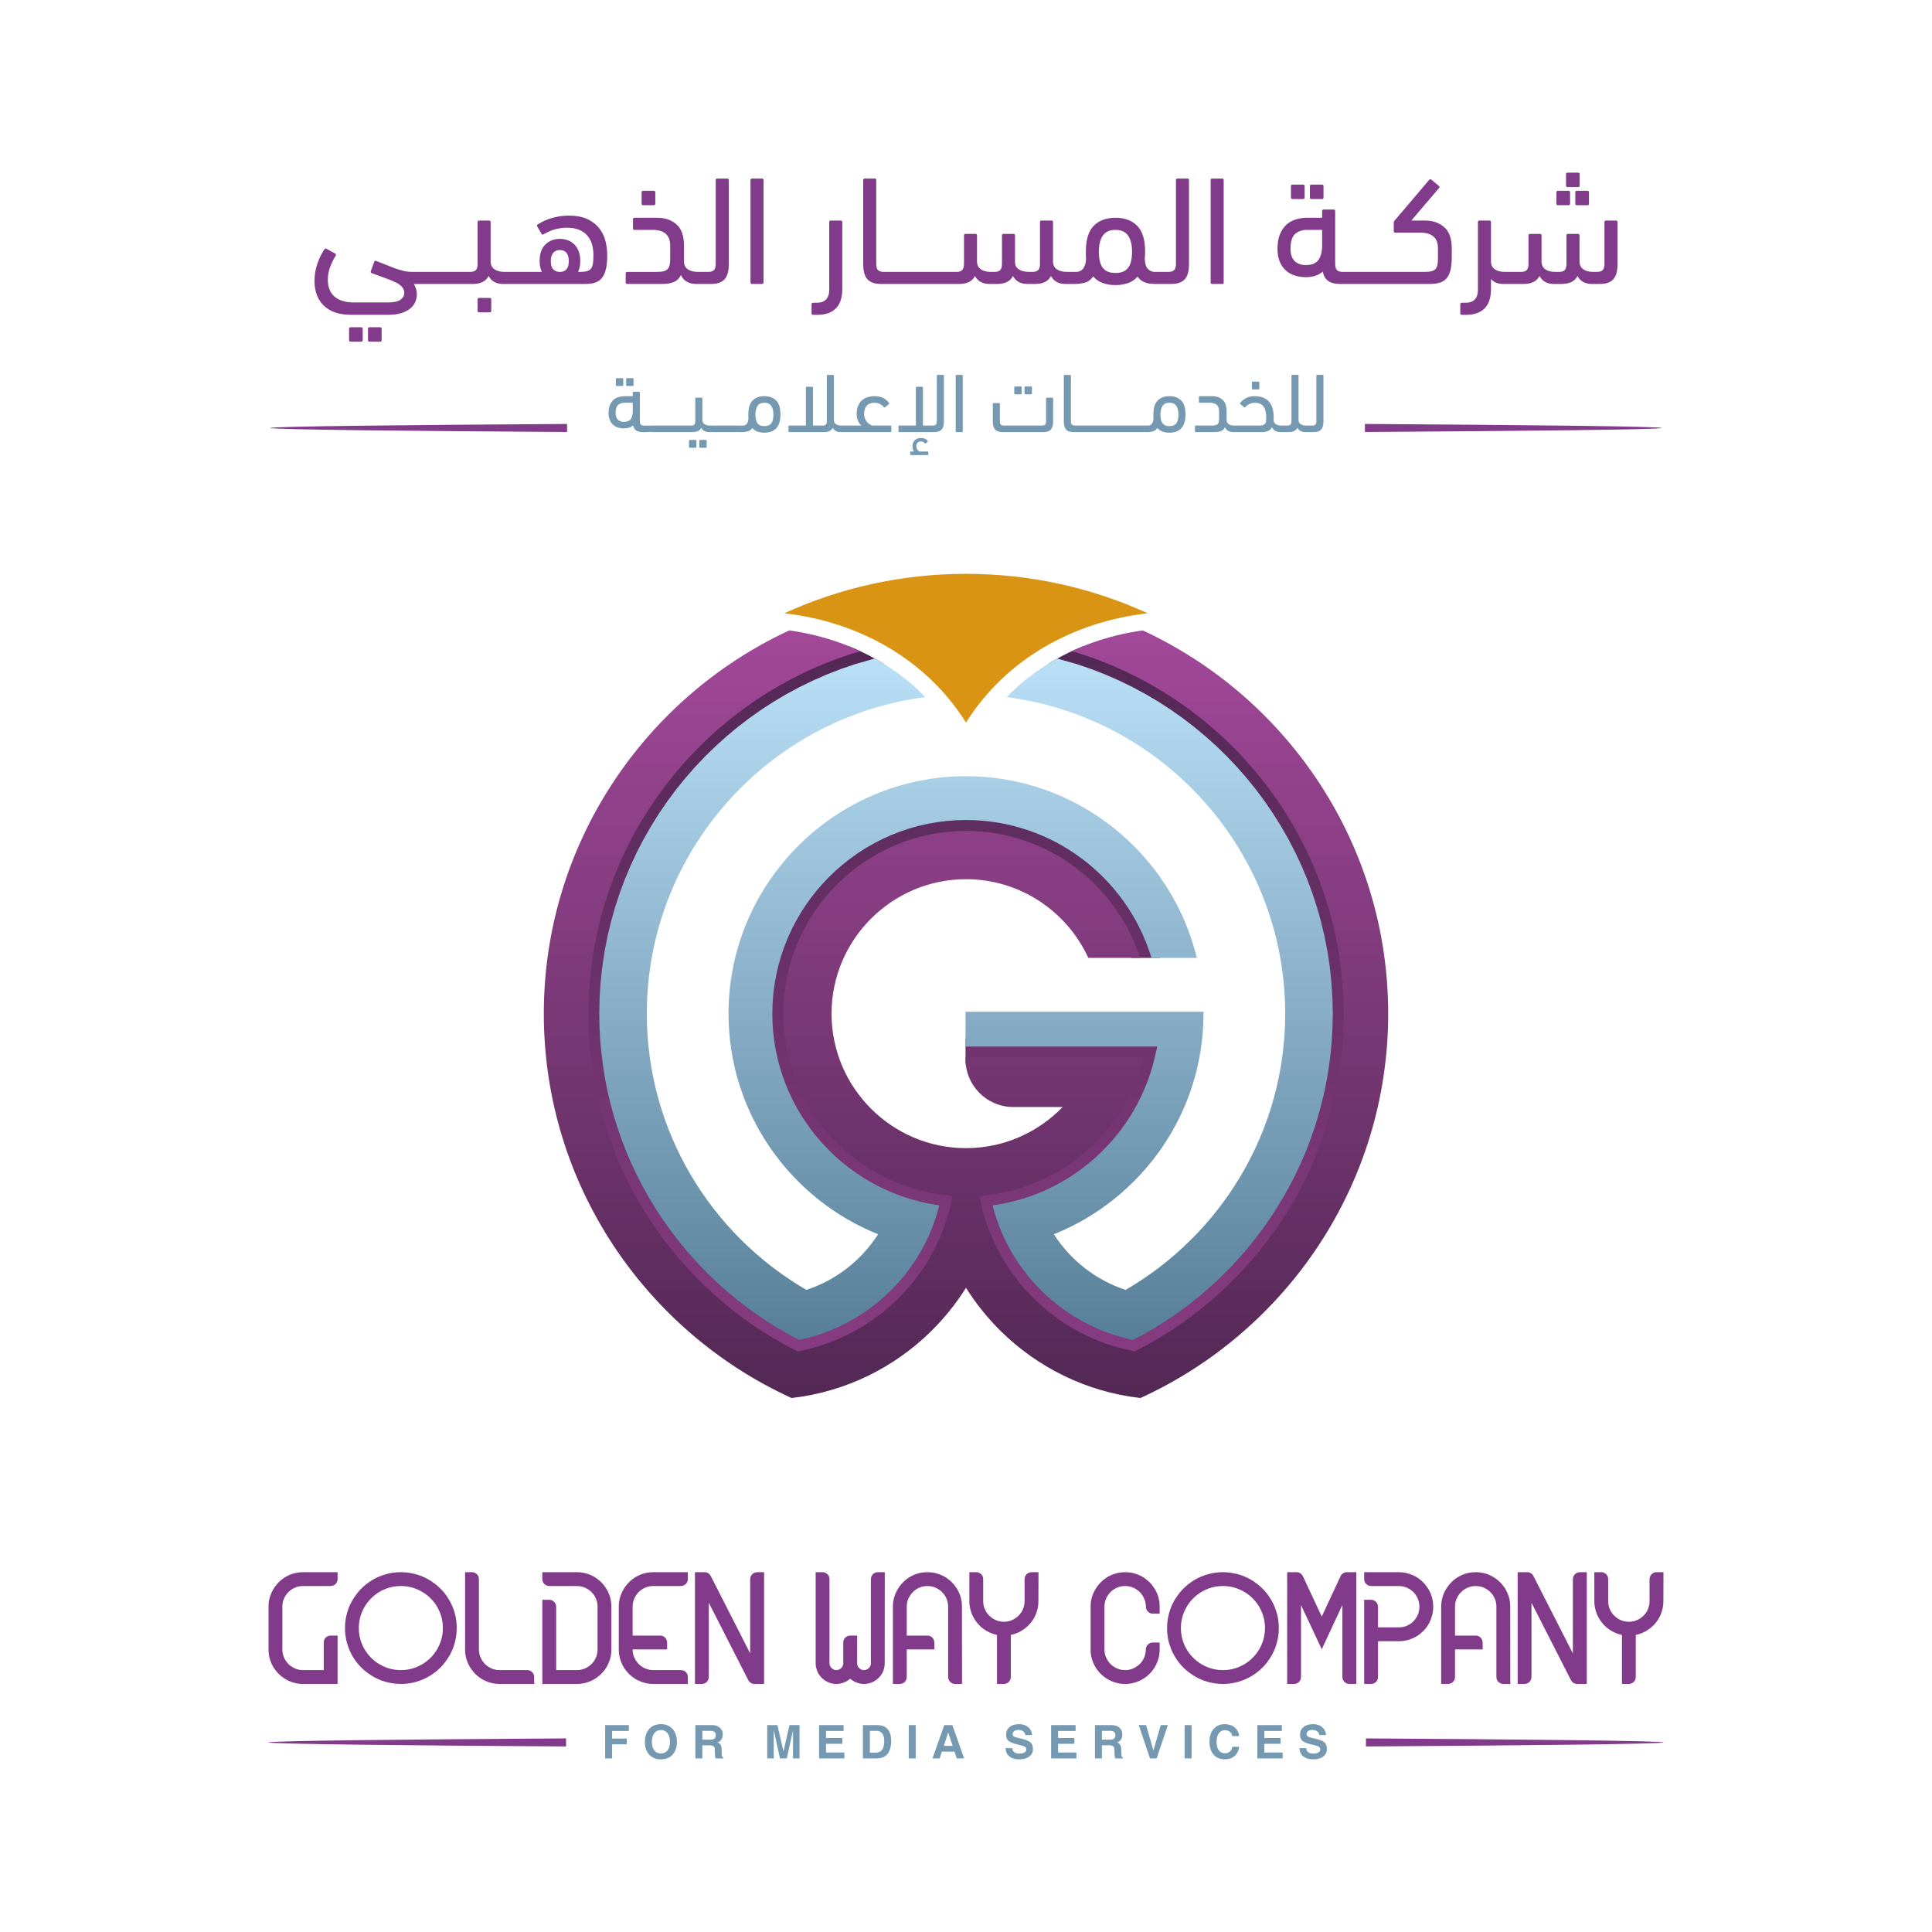 <?xml version="1.0" encoding="UTF-8"?>
<!DOCTYPE svg PUBLIC "-//W3C//DTD SVG 1.1//EN" "http://www.w3.org/Graphics/SVG/1.1/DTD/svg11.dtd">
<!-- Creator: CorelDRAW X7 -->
<svg xmlns="http://www.w3.org/2000/svg" xml:space="preserve" width="85mm" height="85mm" version="1.1" style="shape-rendering:geometricPrecision; text-rendering:geometricPrecision; image-rendering:optimizeQuality; fill-rule:evenodd; clip-rule:evenodd"
viewBox="0 0 242873 242873"
 xmlns:xlink="http://www.w3.org/1999/xlink">
 <defs>
  <style type="text/css">
   <![CDATA[
    .fil7 {fill:none}
    .fil3 {fill:#823A8A}
    .fil6 {fill:#D99414}
    .fil5 {fill:#7499B1;fill-rule:nonzero}
    .fil4 {fill:#823A8A;fill-rule:nonzero}
    .fil0 {fill:url(#id0)}
    .fil1 {fill:url(#id1)}
    .fil2 {fill:url(#id2)}
   ]]>
  </style>
  <linearGradient id="id0" gradientUnits="userSpaceOnUse" x1="121435" y1="81228" x2="121435" y2="170981">
   <stop offset="0" style="stop-opacity:1; stop-color:#522854"/>
   <stop offset="1" style="stop-opacity:1; stop-color:#873C81"/>
  </linearGradient>
  <linearGradient id="id1" gradientUnits="userSpaceOnUse" x1="121435" y1="168441" x2="121435" y2="82780.1">
   <stop offset="0" style="stop-opacity:1; stop-color:#577F98"/>
   <stop offset="1" style="stop-opacity:1; stop-color:#BAE0F7"/>
  </linearGradient>
  <linearGradient id="id2" gradientUnits="userSpaceOnUse" x1="121435" y1="175750" x2="121435" y2="79252.2">
   <stop offset="0" style="stop-opacity:1; stop-color:#522854"/>
   <stop offset="1" style="stop-opacity:1; stop-color:#A24899"/>
  </linearGradient>
 </defs>
 <g id="Layer_x0020_1">
  <g id="_1376550659312">
   <path class="fil0" d="M106687 81228l371 148 736 320 726 339 714 357 702 376 690 395 521 317 -3396 1010 -1742 598 -1709 667 -1676 733 -1639 798 -1602 863 -1564 924 -1522 984 -1479 1043 -1436 1100 -1390 1156 -1342 1209 -1293 1261 -1242 1311 -1189 1360 -1136 1407 -1079 1452 -1022 1495 -962 1538 -901 1578 -839 1615 -775 1654 -708 1687 -642 1722 -571 1754 -501 1784 -429 1812 -354 1839 -278 1864 -201 1889 -122 1911 -41 1936 29 1633 88 1622 144 1606 201 1589 256 1572 309 1553 363 1534 415 1514 466 1491 515 1470 566 1447 612 1421 660 1396 707 1370 751 1343 795 1315 838 1284 880 1254 922 1223 961 1191 1001 1156 1038 1122 1075 1087 1111 1050 1147 1013 1180 973 1213 934 1244 894 1277 851 1305 809 1334 765 834 442 219 -48 789 -202 777 -230 765 -258 753 -285 738 -311 726 -337 710 -363 696 -387 680 -412 664 -436 647 -458 630 -480 611 -502 593 -524 573 -544 554 -564 533 -583 512 -602 490 -620 469 -639 445 -655 421 -670 398 -687 373 -702 347 -715 322 -731 295 -743 269 -757 177 -566 -395 -70 -1149 -260 -1129 -313 -1108 -363 -1084 -411 -1059 -458 -1035 -505 -1008 -550 -979 -593 -949 -635 -919 -676 -886 -715 -854 -754 -818 -791 -783 -826 -745 -860 -707 -894 -666 -925 -626 -956 -583 -985 -540 -1013 -495 -1039 -448 -1065 -400 -1088 -351 -1111 -301 -1133 -249 -1152 -196 -1169 -142 -1188 -86 -1202 -29 -1218 34 -1300 98 -1286 162 -1268 224 -1248 284 -1227 344 -1204 400 -1179 455 -1152 510 -1124 561 -1094 613 -1062 660 -1030 709 -995 754 -959 798 -921 841 -881 881 -841 921 -798 959 -754 994 -708 1031 -661 1062 -613 1094 -561 1124 -510 1152 -456 1179 -399 1203 -344 1227 -284 1249 -224 1267 -162 1286 -98 1297 -33 1064 22 1049 65 1038 108 1025 149 1012 189 998 230 982 269 966 307 950 344 931 380 913 415 893 450 873 484 851 517 829 548 805 580 782 609 757 639 732 667 705 696 678 721 649 748 621 773 591 798 560 819 528 843 496 866 462 885 429 905 393 925 358 943 491 1471 -3617 0 -106 -318 -310 -815 -340 -799 -371 -783 -400 -766 -428 -747 -457 -730 -485 -710 -512 -690 -537 -670 -562 -646 -587 -626 -611 -602 -633 -578 -656 -553 -678 -528 -697 -502 -717 -474 -736 -447 -755 -418 -772 -389 -789 -360 -804 -328 -820 -297 -835 -265 -848 -232 -862 -198 -874 -164 -885 -129 -897 -93 -908 -56 -913 -19 -1131 28 -1112 85 -1095 140 -1079 194 -1059 245 -1040 296 -1017 346 -996 394 -971 440 -946 486 -919 529 -891 572 -861 613 -830 653 -797 691 -764 728 -728 764 -691 797 -653 830 -613 862 -572 891 -529 918 -486 946 -440 972 -394 995 -346 1018 -296 1039 -245 1059 -194 1078 -140 1096 -85 1112 -29 1129 25 1051 75 1040 122 1026 169 1011 215 994 260 978 304 960 345 940 387 919 427 898 467 876 504 852 542 826 577 802 612 773 644 745 678 715 709 685 738 652 768 620 795 584 822 550 846 513 871 475 894 436 916 397 937 355 956 312 975 270 992 226 1009 179 2943 382 -634 2731 -246 905 -280 891 -311 877 -342 861 -373 846 -402 829 -432 813 -460 793 -487 777 -515 757 -541 737 -567 717 -591 695 -616 674 -640 652 -662 628 -685 605 -705 579 -728 556 -747 529 -767 503 -786 475 -805 449 -821 419 -839 390 -855 360 -871 330 -885 299 -900 266 -912 234 -1507 326 -1993 -1055 -1435 -823 -1405 -870 -1372 -916 -1339 -961 -1305 -1005 -1269 -1047 -1233 -1089 -1195 -1129 -1156 -1169 -1116 -1207 -1076 -1243 -1034 -1280 -991 -1316 -947 -1349 -903 -1382 -855 -1415 -808 -1444 -760 -1475 -711 -1503 -659 -1531 -609 -1557 -555 -1583 -502 -1606 -447 -1630 -390 -1652 -334 -1673 -275 -1692 -216 -1711 -156 -1729 -94 -1745 -32 -1762 44 -2075 131 -2057 217 -2033 300 -2008 381 -1980 462 -1952 539 -1921 616 -1888 690 -1854 763 -1817 834 -1780 902 -1739 970 -1698 1036 -1654 1099 -1608 1160 -1562 1221 -1513 1280 -1463 1336 -1410 1390 -1355 1443 -1301 1494 -1242 1545 -1183 1591 -1123 1638 -1059 1681 -994 1725 -928 1764 -859 1804 -789 1840 -717 1859 -638zm14741 52736c-34,-258 -53,-520 -53,-788l0 -2644 25395 -2 -704 3059 -267 976 -305 962 -341 945 -377 927 -413 909 -446 889 -480 869 -512 848 -545 826 -574 802 -604 780 -634 755 -662 730 -689 702 -716 677 -741 649 -767 620 -790 590 -814 560 -836 529 -858 497 -879 464 -899 430 -917 396 -936 359 -953 324 -970 286 -985 247 -1000 210 -72 12 176 558 271 757 297 744 324 731 349 717 375 702 399 687 423 671 448 656 469 638 492 620 513 602 535 584 555 564 575 544 594 523 613 502 631 481 648 457 665 434 682 412 696 386 712 362 727 336 740 310 753 284 766 256 778 229 790 200 221 47 834 -443 1334 -767 1303 -810 1275 -852 1243 -895 1212 -935 1178 -975 1145 -1012 1110 -1051 1074 -1087 1037 -1122 999 -1157 960 -1191 920 -1222 879 -1254 837 -1284 795 -1315 750 -1342 705 -1369 660 -1396 612 -1421 564 -1446 515 -1468 465 -1491 414 -1513 362 -1533 310 -1552 255 -1571 201 -1588 144 -1605 87 -1620 29 -1632 -41 -1936 -122 -1911 -201 -1889 -278 -1864 -354 -1840 -428 -1812 -501 -1783 -572 -1753 -641 -1722 -709 -1688 -774 -1654 -839 -1615 -901 -1578 -963 -1537 -1021 -1496 -1080 -1452 -1135 -1407 -1189 -1359 -1242 -1312 -1293 -1261 -1343 -1209 -1389 -1155 -1436 -1101 -1480 -1042 -1522 -985 -1563 -924 -1602 -863 -1639 -798 -1676 -733 -1709 -666 -1742 -598 -3398 -1011 521 -317 691 -395 702 -376 714 -357 725 -338 737 -320 370 -149 1860 638 1841 717 1803 789 1765 859 1724 928 1682 995 1638 1059 1591 1122 1544 1183 1495 1242 1443 1301 1390 1356 1336 1410 1279 1462 1221 1514 1161 1561 1099 1609 1035 1654 970 1697 903 1739 833 1780 763 1818 690 1853 616 1888 540 1921 461 1952 382 1981 299 2007 217 2034 131 2056 43 2075 -31 1761 -94 1744 -155 1726 -216 1711 -274 1690 -334 1673 -390 1650 -446 1630 -501 1605 -554 1581 -608 1557 -659 1530 -710 1503 -759 1473 -807 1445 -854 1414 -901 1381 -946 1349 -989 1315 -1033 1280 -1074 1244 -1115 1207 -1155 1169 -1194 1130 -1231 1089 -1267 1048 -1303 1006 -1338 961 -1370 917 -1403 872 -1434 825 -1991 1057 -1506 -323 -914 -232 -901 -264 -887 -297 -872 -328 -857 -360 -840 -389 -824 -418 -806 -447 -787 -475 -769 -502 -749 -528 -728 -555 -708 -579 -686 -605 -664 -628 -641 -651 -617 -674 -593 -696 -569 -717 -542 -737 -517 -757 -489 -776 -462 -794 -433 -814 -405 -829 -374 -846 -345 -862 -313 -877 -281 -892 -249 -904 -646 -2744 2817 -352 875 -146 863 -181 851 -214 837 -246 823 -279 808 -311 792 -342 776 -372 760 -400 742 -430 723 -458 704 -484 684 -511 664 -537 642 -561 620 -586 597 -609 573 -632 548 -654 524 -675 497 -695 471 -714 443 -734 415 -752 386 -769 357 -784 326 -802 295 -816 147 -464 -20963 3z"/>
   <path class="fil1" d="M121375 131561l0 -4373 16963 0 12948 0 0 12c1,76 4,154 4,230 0,12543 -7805,23318 -18805,27725 2088,3265 5267,5772 9014,6999 11978,-6954 20063,-19924 20063,-34724 0,-20367 -15311,-37269 -35011,-39795l97 -102 563 -557 579 -540 594 -522 609 -504 623 -486 638 -467 651 -450 664 -431 678 -413 653 -373 2538 721 1782 611 1749 681 1713 750 1678 817 1638 882 1599 945 1557 1007 1513 1067 1468 1125 1421 1182 1373 1236 1322 1289 1270 1341 1217 1391 1160 1439 1104 1484 1045 1530 984 1572 922 1614 858 1653 793 1691 724 1726 656 1762 585 1794 512 1825 439 1854 362 1882 285 1907 205 1932 125 1955 42 1977 -30 1671 -89 1657 -148 1641 -205 1625 -261 1607 -316 1588 -371 1568 -424 1548 -476 1525 -527 1503 -577 1478 -626 1454 -674 1428 -722 1401 -767 1373 -812 1344 -856 1314 -900 1282 -941 1250 -981 1218 -1022 1183 -1060 1148 -1099 1111 -1135 1075 -1170 1035 -1206 997 -1239 956 -1271 914 -1303 873 -1334 828 -1363 784 -1182 627 -606 -130 -827 -209 -815 -240 -803 -268 -789 -297 -775 -325 -760 -352 -746 -378 -729 -405 -713 -430 -697 -455 -678 -479 -660 -502 -642 -526 -621 -548 -602 -569 -581 -590 -559 -610 -538 -631 -515 -649 -491 -668 -468 -686 -443 -703 -418 -719 -392 -735 -366 -751 -339 -765 -311 -780 -284 -793 -254 -806 -225 -818 -23 -99 213 -26 971 -162 959 -200 945 -238 930 -274 914 -310 897 -345 880 -379 862 -413 843 -445 823 -477 803 -507 781 -538 758 -566 736 -595 711 -623 687 -649 662 -675 636 -701 607 -724 581 -748 551 -771 522 -792 491 -813 461 -834 428 -853 396 -872 362 -889 327 -906 292 -923 256 -937 409 -1779 -24101 3zm-11413 -48778l664 380 677 412 665 432 651 449 638 468 623 486 608 504 594 522 579 539 562 557 98 104c-19699,2526 -35009,19427 -35009,39794 0,14800 8085,27769 20062,34723 3747,-1226 6926,-3732 9014,-6995 -11000,-4408 -18804,-15185 -18804,-27728 0,-16442 13410,-29853 29853,-29853 14028,0 25847,9763 29016,22841l-5695 0 -375 -1126 -344 -904 -377 -887 -412 -869 -443 -849 -476 -829 -507 -809 -538 -788 -566 -765 -596 -742 -623 -717 -651 -693 -676 -667 -703 -641 -726 -613 -751 -585 -773 -556 -796 -527 -816 -495 -838 -464 -856 -432 -876 -399 -893 -365 -911 -329 -926 -295 -943 -257 -957 -221 -970 -182 -983 -143 -996 -103 -1007 -62 -1018 -21 -1247 32 -1234 94 -1216 155 -1198 215 -1176 272 -1154 329 -1131 384 -1105 438 -1078 488 -1050 539 -1019 587 -988 634 -955 680 -920 724 -884 766 -846 807 -807 846 -766 884 -724 920 -679 955 -635 988 -587 1020 -539 1049 -489 1079 -437 1104 -384 1131 -328 1154 -273 1177 -215 1197 -156 1216 -94 1234 -32 1249 28 1168 83 1154 135 1138 188 1123 239 1104 289 1086 337 1066 383 1044 431 1021 474 997 517 971 560 946 601 917 639 888 678 857 716 826 751 793 785 759 819 723 851 687 881 648 912 610 939 568 966 528 993 484 1016 440 1040 394 1062 348 1083 300 1102 250 1121 199 368 48 -23 103 -223 817 -252 805 -282 792 -309 779 -337 765 -364 750 -391 735 -416 718 -441 703 -466 685 -490 668 -514 649 -535 631 -558 610 -580 590 -600 569 -620 548 -640 526 -659 503 -677 480 -695 455 -712 431 -728 406 -744 379 -760 354 -773 325 -788 299 -801 270 -814 241 -826 211 -605 131 -1182 -625 -1365 -783 -1335 -827 -1305 -871 -1273 -913 -1240 -956 -1207 -995 -1172 -1036 -1136 -1073 -1100 -1112 -1062 -1148 -1023 -1182 -983 -1218 -942 -1250 -900 -1283 -858 -1313 -813 -1345 -769 -1373 -722 -1402 -675 -1428 -627 -1454 -578 -1480 -528 -1503 -477 -1526 -424 -1549 -371 -1570 -317 -1589 -261 -1608 -205 -1626 -148 -1642 -90 -1659 -30 -1672 42 -1977 124 -1955 206 -1932 285 -1907 363 -1882 438 -1854 512 -1825 585 -1794 656 -1762 725 -1726 792 -1691 858 -1653 922 -1614 984 -1572 1045 -1530 1104 -1484 1161 -1439 1216 -1391 1271 -1341 1322 -1290 1372 -1236 1421 -1181 1469 -1125 1513 -1067 1557 -1007 1598 -945 1639 -882 1677 -817 1714 -750 1749 -681 1782 -612 2525 -727z"/>
   <path class="fil2" d="M143656 79250c18187,8435 30854,26875 30854,48180 0,21419 -12801,39942 -31143,48315 -6809,-770 -12936,-3848 -17578,-8428 1,0 2,0 3,0 -1653,-1630 -3116,-3450 -4356,-5425 -1239,1975 -2702,3795 -4355,5425 2,0 3,0 4,0 -4641,4581 -10770,7658 -17579,8428 -18342,-8373 -31143,-26896 -31143,-48315 0,-21305 12668,-39745 30855,-48180l793 120 815 144 808 164 801 185 793 204 784 222 776 244 767 262 756 281 747 300 736 320 360 168 -1136 338 -1836 630 -1800 702 -1766 773 -1727 841 -1687 908 -1647 973 -1603 1037 -1557 1099 -1512 1158 -1463 1216 -1413 1273 -1361 1327 -1308 1381 -1252 1431 -1196 1482 -1136 1529 -1076 1574 -1013 1619 -950 1662 -883 1702 -816 1742 -747 1778 -675 1815 -602 1847 -528 1880 -452 1910 -374 1938 -293 1965 -211 1990 -129 2012 -43 2034 31 1723 92 1708 153 1692 211 1675 269 1656 327 1637 382 1617 437 1595 491 1572 544 1548 595 1524 646 1499 695 1470 744 1443 791 1415 837 1384 884 1353 927 1321 970 1287 1012 1253 1053 1218 1093 1182 1132 1144 1170 1105 1207 1066 1242 1025 1277 983 1311 941 1343 897 1375 852 1405 806 1646 870 1120 -243 876 -223 862 -256 850 -287 835 -316 820 -346 804 -374 789 -402 772 -430 754 -457 736 -482 717 -508 698 -533 678 -556 657 -581 636 -602 613 -626 592 -647 567 -667 544 -688 519 -707 494 -727 468 -744 441 -762 414 -779 386 -796 357 -811 328 -826 298 -840 268 -854 237 -867 373 -1605 -1841 -239 -1056 -188 -1040 -236 -1021 -282 -1001 -329 -981 -371 -959 -415 -937 -457 -911 -498 -887 -536 -860 -576 -832 -612 -803 -648 -773 -683 -742 -716 -709 -749 -675 -780 -640 -809 -604 -838 -567 -866 -528 -891 -488 -917 -448 -941 -405 -963 -362 -985 -318 -1004 -272 -1025 -225 -1041 -177 -1058 -129 -1075 -77 -1088 -27 -1102 31 -1180 88 -1164 147 -1148 203 -1128 257 -1111 310 -1088 362 -1067 412 -1042 462 -1017 508 -990 555 -962 598 -933 642 -900 683 -869 723 -835 762 -799 799 -762 834 -723 869 -683 901 -642 933 -599 962 -554 990 -508 1017 -462 1043 -412 1066 -362 1088 -310 1110 -257 1129 -203 1147 -146 1164 -89 1181 -30 959 19 950 59 939 98 927 135 916 171 902 208 888 243 875 278 859 311 842 344 826 376 808 407 791 438 770 468 751 497 730 525 709 552 686 579 663 605 639 630 614 654 588 678 563 700 535 722 507 744 478 762 450 783 418 802 388 820 356 837 323 852 222 665 -6498 0c-2672,-5827 -8564,-9891 -15375,-9891 -9311,0 -16905,7593 -16905,16903 0,9311 7594,16905 16905,16905 4759,0 9069,-1986 12147,-5170l-6220 0c-3294,0 -5989,-2695 -5989,-5989l0 -241 22377 -3 -16 70 -242 884 -275 870 -309 855 -342 839 -373 822 -404 805 -435 787 -463 768 -493 747 -520 727 -548 707 -574 684 -600 661 -624 638 -649 613 -672 587 -694 562 -717 535 -737 507 -757 479 -777 450 -795 420 -813 389 -830 357 -846 326 -862 292 -877 259 -891 224 -904 189 -916 153 -1701 212 379 1611 238 867 270 854 300 842 331 826 359 812 388 795 416 780 443 763 469 745 496 726 520 708 546 687 569 668 592 646 616 626 637 603 659 580 679 556 699 532 719 508 737 482 756 455 773 429 790 401 807 374 821 344 837 314 851 285 863 254 878 222 1120 240 1644 -872 1404 -808 1373 -853 1342 -898 1309 -941 1275 -985 1241 -1025 1205 -1067 1169 -1106 1130 -1144 1092 -1182 1052 -1217 1011 -1254 968 -1287 926 -1321 882 -1352 836 -1384 790 -1414 743 -1442 695 -1471 645 -1497 594 -1523 543 -1548 490 -1571 437 -1594 381 -1616 326 -1636 269 -1655 211 -1673 152 -1690 92 -1707 31 -1722 -43 -2034 -129 -2012 -211 -1990 -293 -1965 -374 -1938 -451 -1910 -528 -1880 -603 -1847 -675 -1815 -746 -1778 -817 -1742 -883 -1702 -949 -1661 -1014 -1619 -1076 -1575 -1136 -1529 -1195 -1481 -1252 -1432 -1308 -1380 -1361 -1328 -1413 -1273 -1463 -1216 -1512 -1158 -1558 -1099 -1603 -1037 -1646 -973 -1687 -908 -1728 -841 -1765 -773 -1801 -701 -1835 -630 -1138 -339 360 -167 737 -320 747 -301 756 -281 767 -262 776 -243 784 -223 792 -204 801 -184 808 -164 815 -145 794 -120z"/>
   <path class="fil3" d="M171586 53296c19472,120 37304,302 37304,506 0,203 -17832,384 -37304,505l0 -1011zm-100299 1011c-19472,-121 -37304,-302 -37304,-505 0,-204 17832,-386 37304,-506l0 1011z"/>
   <path class="fil4" d="M197061 23519c-130,0 -195,-66 -195,-196l0 -1422c0,-130 65,-195 195,-195l1325 0c130,0 196,65 196,195l0 1422c0,130 -66,196 -196,196l-1325 0zm-1209 2280c-129,0 -194,-65 -194,-195l0 -1423c0,-130 65,-195 194,-195l1326 0c130,0 195,65 195,195l0 1423c0,130 -65,195 -195,195l-1326 0zm2378 0c-130,0 -195,-65 -195,-195l0 -1423c0,-130 65,-195 195,-195l1326 0c130,0 195,65 195,195l0 1423c0,130 -65,195 -195,195l-1326 0zm-2884 9901c-416,0 -780,-85 -1092,-253 -312,-169 -552,-423 -721,-760 -325,675 -1000,1013 -2027,1013l-2105 0c-260,0 -455,-46 -585,-136 -130,-91 -195,-273 -195,-546 0,-325 63,-546 186,-663 123,-116 321,-175 594,-175l1813 0c324,0 561,-75 711,-224 150,-150 224,-419 224,-809l0 -3548c0,-129 65,-195 195,-195l1248 0c130,0 194,66 194,195l0 3255c0,442 156,773 468,995 312,221 728,331 1248,331l487 0c325,0 562,-75 711,-224 150,-150 224,-419 224,-809l0 -3548c0,-129 66,-195 196,-195l1247 0c130,0 195,66 195,195l0 3255c0,442 156,773 468,995 311,221 727,331 1247,331l487 0c325,0 562,-75 712,-224 149,-150 224,-419 224,-809l0 -5224c0,-129 65,-195 195,-195l1247 0c130,0 195,66 195,195l0 5321c0,845 -176,1465 -526,1862 -351,396 -936,594 -1754,594l-936 0c-416,0 -780,-85 -1091,-253 -312,-169 -553,-423 -722,-760 -324,675 -1000,1013 -2027,1013l-935 0zm-11578 3879c-130,0 -195,-65 -195,-195l0 -1131c0,-130 65,-194 195,-194l448 0c1053,0 1579,-553 1579,-1657l0 -8479c0,-129 65,-195 195,-195l1247 0c131,0 195,66 195,195l0 4931c0,442 159,773 478,995 318,221 744,331 1277,331l214 0c260,0 455,55 584,165 131,111 195,296 195,556 0,337 -61,555 -185,653 -123,97 -321,146 -594,146l-409 0c-676,0 -1196,-208 -1560,-623l0 1286c0,1052 -266,1851 -799,2397 -532,546 -1312,819 -2339,819l-526 0zm-6354 -11851l1735 0c987,0 1793,280 2416,838 624,559 936,1436 936,2632l0 1169c0,650 -55,1189 -166,1618 -110,429 -279,770 -506,1023 -228,254 -517,432 -868,536 -351,104 -773,156 -1266,156l-5718 0 -13 0 -2144 0 -6 0 -6 0 -7 0 -2138 0 -6 0 -12 0 -8 0 -1149 0c-637,0 -1134,-120 -1492,-360 -357,-241 -594,-641 -711,-1199 -260,233 -572,409 -936,526 -363,117 -759,176 -1189,176 -506,0 -977,-72 -1412,-215 -436,-143 -813,-360 -1131,-653 -318,-292 -568,-662 -750,-1111 -182,-448 -273,-977 -273,-1588 0,-728 104,-1339 312,-1832 208,-494 481,-894 819,-1199 337,-305 730,-526 1179,-663 448,-136 912,-204 1393,-204l1910 0 0 -839c0,-130 65,-194 195,-194l1248 0c129,0 194,64 194,194l0 6608c0,390 75,659 224,809 150,149 387,224 712,224l857 0 5 0 15 0 2144 0 6 0 6 0 7 0 2119 0 25 0 12 0 5114 0c364,0 656,-29 877,-88 221,-59 390,-156 507,-292 117,-136 195,-315 234,-537 39,-220 58,-500 58,-837l0 -1209c0,-1312 -740,-1968 -2221,-1968l-3139 0c-130,0 -194,-65 -194,-195l0 -1092c0,-65 22,-127 68,-185 45,-58 81,-101 107,-127l4269 -5028c78,-91 162,-111 253,-58l935 779c104,78 130,169 78,273l-3508 4112zm-13234 5594c741,0 1264,-218 1569,-653 305,-435 458,-1043 458,-1822l0 -1949 -1910 0c-611,0 -1108,172 -1491,516 -383,345 -575,965 -575,1862 0,675 169,1185 507,1530 338,344 818,516 1442,516zm682 -8303c-129,0 -195,-64 -195,-194l0 -1424c0,-129 66,-195 195,-195l1326 0c130,0 194,66 194,195l0 1424c0,130 -64,194 -194,194l-1326 0zm-2378 0c-130,0 -194,-64 -194,-194l0 -1424c0,-129 64,-195 194,-195l1326 0c130,0 195,66 195,195l0 1424c0,130 -65,194 -195,194l-1326 0zm-16820 10681l-24 0 -386 0c-182,0 -377,-10 -585,-29 -208,-20 -412,-62 -613,-127 -202,-64 -393,-159 -575,-282 -183,-124 -338,-290 -468,-497 -325,377 -721,649 -1189,818 -468,169 -1001,253 -1599,253 -610,0 -1150,-87 -1617,-263 -468,-175 -864,-451 -1189,-828 -273,416 -624,679 -1053,789 -428,111 -825,166 -1189,166l-825 0 -12 0 -410 0c-416,0 -779,-85 -1091,-253 -312,-169 -553,-423 -722,-760 -324,675 -1000,1013 -2026,1013l-936 0c-415,0 -780,-85 -1091,-253 -312,-169 -553,-423 -721,-760 -326,675 -1001,1013 -2027,1013l-936 0c-416,0 -780,-85 -1092,-253 -311,-169 -552,-423 -721,-760 -324,675 -1000,1013 -2027,1013l-2092 0 -13 0 -24 0 -2120 0 -6 0 -6 0 -7 0 -2144 0 -7 0 -5 0 -8 0 -2138 0 -6 0 -12 0 -7 0 -1150 0c-818,0 -1403,-198 -1754,-594 -351,-397 -526,-1017 -526,-1862l0 -10603c0,-130 65,-194 195,-194l1247 0c130,0 195,64 195,194l0 10506c0,390 75,659 224,809 149,149 387,224 711,224l858 0 4 0 15 0 2144 0 7 0 5 0 8 0 2144 0 6 0 6 0 7 0 2131 0 13 0 12 0 1801 0c324,0 562,-75 711,-224 150,-150 224,-419 224,-809l0 -3548c0,-129 65,-195 195,-195l1247 0c131,0 196,66 196,195l0 3255c0,442 156,773 467,995 312,221 728,331 1248,331l487 0c325,0 562,-75 711,-224 150,-150 224,-419 224,-809l0 -3548c0,-129 66,-195 196,-195l1247 0c130,0 195,66 195,195l0 3333c0,416 162,728 487,936 325,208 747,312 1267,312l448 0c325,0 562,-75 712,-224 149,-150 224,-419 224,-809l0 -5224c0,-129 65,-195 195,-195l1247 0c130,0 195,66 195,195l0 4931c0,442 159,773 478,995 318,221 743,331 1276,331l189 0 26 0 12 0 962 0c143,0 286,-29 429,-88 143,-59 273,-156 390,-292 117,-136 211,-319 282,-546 72,-228 107,-510 107,-848 -13,-130 -19,-256 -19,-380 0,-123 0,-256 0,-400 0,-1494 332,-2575 994,-3245 663,-669 1572,-1003 2728,-1003 1157,0 2067,334 2729,1003 663,670 995,1751 995,3245 0,144 -4,286 -10,429 -7,143 -17,280 -30,409 13,664 147,1115 400,1355 254,241 523,361 809,361l533 0 13 0 31 0 1197 0c325,0 561,-75 711,-224 150,-150 224,-419 224,-809l0 -10506c0,-130 65,-194 195,-194l1248 0c129,0 194,64 194,194l0 10603c0,845 -175,1465 -526,1862 -351,396 -935,594 -1754,594l-1488 0 -32 0zm-43445 3879c-130,0 -195,-65 -195,-195l0 -1131c0,-130 65,-194 195,-194l448 0c1053,0 1579,-553 1579,-1657l0 -8479c0,-129 65,-195 195,-195l1247 0c131,0 195,66 195,195l0 8440c0,1052 -266,1851 -799,2397 -532,546 -1312,819 -2339,819l-526 0zm38006 -10681c-727,0 -1256,240 -1588,721 -331,480 -497,1150 -497,2007 0,936 166,1618 497,2047 332,429 861,643 1588,643 728,0 1258,-214 1589,-643 332,-429 497,-1111 497,-2047 0,-857 -165,-1527 -497,-2007 -331,-481 -861,-721 -1589,-721zm13606 6607c0,130 -66,195 -196,195l-1247 0c-130,0 -195,-65 -195,-195l0 -12864c0,-130 65,-194 195,-194l1247 0c130,0 196,64 196,194l0 12864zm-57849 0c0,130 -65,195 -195,195l-1248 0c-129,0 -194,-65 -194,-195l0 -12864c0,-130 65,-194 194,-194l1248 0c130,0 195,64 195,194l0 12864zm-8167 195c-259,0 -455,-46 -585,-136 -129,-91 -194,-273 -194,-546 0,-325 62,-546 185,-663 123,-116 321,-175 594,-175l1228 0c325,0 562,-75 712,-224 149,-150 224,-419 224,-809l0 -10506c0,-130 65,-194 195,-194l1247 0c130,0 195,64 195,194l0 10603c0,845 -176,1465 -526,1862 -351,396 -936,594 -1755,594l-1520 0zm-6958 -9901c-130,0 -195,-65 -195,-195l0 -1423c0,-130 65,-195 195,-195l1325 0c131,0 196,65 196,195l0 1423c0,130 -65,195 -196,195l-1325 0zm5126 7055c0,442 160,773 478,995 318,221 744,331 1276,331l215 0c260,0 455,55 585,165 130,111 195,296 195,556 0,337 -62,555 -186,653 -123,97 -321,146 -594,146l-409 0c-442,0 -839,-94 -1189,-282 -351,-189 -598,-472 -741,-849 -221,429 -526,725 -916,887 -390,163 -897,244 -1520,244l-4327 0c-130,0 -195,-65 -195,-195l0 -1131c0,-129 65,-194 195,-194l3722 0c364,0 657,-29 877,-88 221,-59 390,-156 507,-292 117,-136 195,-315 234,-537 39,-220 59,-500 59,-837l0 -1560c0,-1312 -741,-1968 -2222,-1968l-2261 0c-130,0 -195,-65 -195,-195l0 -1131c0,-130 65,-194 195,-194l2865 0c987,0 1793,279 2417,837 623,560 935,1436 935,2632l0 2007zm-14715 -4229c-442,0 -903,59 -1384,176 -481,116 -981,324 -1501,623 -52,26 -104,49 -156,68 -52,20 -91,3 -116,-48l-546 -916c-78,-144 -78,-241 0,-293 597,-389 1237,-676 1919,-857 683,-182 1342,-274 1979,-274 974,0 1773,150 2397,449 624,299 1121,689 1491,1170 370,480 627,1013 770,1598 143,585 214,1163 214,1734 0,715 -55,1306 -165,1774 -111,468 -280,841 -507,1120 -228,280 -517,475 -867,585 -351,111 -773,166 -1267,166l-7842 0 -13 0 -1995 0 -149 0 -12 0 -281 0c-415,0 -779,-85 -1091,-253 -312,-169 -552,-423 -721,-760 -325,675 -1000,1013 -2027,1013l-1520 0 -70 -1 -67 1 -2144 0 -6 0 -6 0 -7 0 -2144 0 -7 0 -5 0 -8 0 -1384 0c66,104 143,276 234,516 91,241 136,504 136,790 0,312 -61,620 -184,926 -124,305 -329,582 -615,828 -286,247 -662,445 -1130,594 -468,150 -1040,225 -1715,225l-4561 0c-1520,0 -2677,-380 -3469,-1141 -793,-760 -1190,-1802 -1190,-3127 0,-768 127,-1505 381,-2212 253,-709 549,-1303 887,-1784 51,-91 143,-98 272,-20l1073 585c103,65 123,149 58,253 -234,364 -458,812 -672,1345 -215,533 -322,1091 -322,1677 0,532 87,983 263,1354 176,371 413,666 711,887 299,221 640,380 1024,477 383,98 789,147 1218,147l4307 0c780,0 1322,-117 1628,-352 305,-233 458,-512 458,-837 0,-287 -88,-533 -263,-741 -176,-208 -436,-400 -780,-575 -345,-175 -773,-354 -1287,-536 -512,-182 -1101,-396 -1763,-643 -117,-39 -156,-117 -117,-234l429 -1170c39,-129 117,-175 234,-136 416,156 818,315 1208,477 390,163 770,313 1140,449 371,136 738,246 1101,331 364,84 734,127 1111,127l1579 0 7 0 13 0 4 0 2140 0 6 0 6 0 7 0 2144 0 68 1 69 -1 1228 0c324,0 561,-75 711,-224 149,-150 224,-419 224,-809l0 -5224c0,-129 65,-195 195,-195l1247 0c130,0 195,66 195,195l0 4931c0,442 159,773 478,995 318,221 744,331 1277,331l84 0 13 0 148 0 1970 0 26 0 12 0 2425 0c-183,-390 -274,-845 -274,-1365 0,-922 244,-1617 731,-2085 487,-468 1095,-702 1823,-702 351,0 682,59 994,176 312,117 585,292 818,526 234,234 416,523 546,867 130,345 195,751 195,1218 0,520 -91,975 -273,1365l254 0c363,0 656,-33 877,-98 221,-65 390,-175 506,-331 117,-156 195,-370 234,-643 39,-273 59,-624 59,-1053 0,-441 -56,-870 -166,-1286 -111,-416 -296,-783 -555,-1101 -260,-319 -605,-572 -1033,-760 -429,-189 -955,-283 -1579,-283zm-24812 14326c-130,0 -195,-65 -195,-196l0 -1422c0,-130 65,-195 195,-195l1325 0c130,0 195,65 195,195l0 1422c0,131 -65,196 -195,196l-1325 0zm-2378 0c-130,0 -195,-65 -195,-196l0 -1422c0,-130 65,-195 195,-195l1325 0c130,0 195,65 195,195l0 1422c0,131 -65,196 -195,196l-1325 0zm16158 -3684c-130,0 -195,-65 -195,-195l0 -1423c0,-130 65,-194 195,-194l1325 0c130,0 195,64 195,194l0 1423c0,130 -65,195 -195,195l-1325 0zm10155 -7835c-364,0 -647,120 -848,360 -201,240 -302,582 -302,1023 0,455 91,790 273,1004 181,214 435,335 760,361l214 0c338,-26 591,-147 760,-361 169,-214 254,-549 254,-1004 0,-441 -95,-783 -283,-1023 -189,-240 -465,-360 -828,-360z"/>
   <path class="fil3" d="M71158 219548c-19523,-120 -37401,-303 -37401,-507 0,-204 17878,-385 37401,-506l0 1013zm100557 -1013c19523,121 37401,302 37401,506 0,204 -17878,387 -37401,507l0 -1013z"/>
   <path class="fil3" d="M38043 197643l4394 0 0 892c0,223 -93,428 -282,624 -136,109 -276,176 -419,202 -55,13 -125,20 -202,20l-3441 0c-629,0 -1198,210 -1702,631 -155,148 -265,262 -331,341 -376,491 -564,1029 -564,1613l0 5395c0,564 179,1084 538,1566 55,82 162,198 318,349 514,447 1092,673 1741,673l2605 0 0 -3414c0,-213 47,-389 136,-525 104,-169 266,-292 484,-368 87,-20 163,-30 237,-30l882 0 0 6075 -4394 0c-732,0 -1449,-199 -2145,-593 -190,-117 -399,-266 -625,-449 -226,-199 -398,-374 -514,-524 -156,-192 -278,-361 -371,-504 -422,-713 -631,-1457 -631,-2226l0 -5455c0,-723 193,-1427 574,-2107 110,-209 266,-428 468,-660 206,-235 382,-411 524,-528 252,-199 461,-345 631,-438 169,-96 351,-182 544,-262 517,-199 1035,-298 1545,-298zm12268 0l165 0c763,0 1546,142 2352,428 322,122 634,265 932,424 287,156 601,369 953,634 163,123 342,275 534,458 305,302 487,498 544,580 169,203 319,402 448,605 265,401 485,816 661,1244 109,258 219,584 321,972 129,564 193,1095 193,1592l0 165c0,768 -143,1551 -429,2354 -122,325 -265,637 -424,932 -156,285 -369,604 -633,952 -123,162 -276,342 -459,538 -302,302 -498,484 -581,544 -202,169 -401,315 -603,448 -402,266 -817,484 -1244,660 -259,109 -584,215 -972,318 -565,130 -1096,196 -1593,196l-165 0c-767,0 -1551,-142 -2353,-427 -325,-124 -637,-266 -932,-429 -286,-155 -605,-365 -953,-630 -162,-123 -342,-276 -537,-458 -303,-305 -485,-498 -545,-584 -169,-199 -315,-402 -448,-600 -265,-402 -484,-816 -660,-1245 -109,-262 -215,-584 -317,-972 -131,-564 -197,-1095 -197,-1597l0 -165c0,-763 143,-1546 428,-2352 123,-322 266,-633 428,-932 156,-286 365,-601 631,-953 116,-155 282,-345 496,-574 317,-312 562,-527 727,-650 353,-265 681,-484 993,-650 182,-100 408,-202 680,-313 256,-109 571,-215 952,-311 564,-136 1098,-202 1607,-202zm-5203 6997l0 50c0,988 271,1928 819,2807 140,229 329,471 561,730 196,209 335,345 418,408 236,202 438,354 614,467 895,565 1845,847 2847,847l50 0c991,0 1927,-272 2810,-820 225,-140 467,-328 726,-560 189,-176 326,-316 412,-419 198,-236 355,-437 464,-614 564,-895 846,-1844 846,-2846l0 -50c0,-992 -272,-1927 -816,-2810 -143,-226 -332,-468 -564,-726 -196,-210 -335,-346 -419,-413 -231,-198 -437,-354 -613,-463 -892,-565 -1841,-847 -2846,-847l-50 0c-989,0 -1928,272 -2808,816 -228,143 -470,332 -729,565 -209,195 -345,335 -409,418 -202,232 -354,437 -467,614 -565,891 -846,1840 -846,2846zm13357 -6997l903 0c216,0 418,93 613,282 117,135 187,274 206,418 10,50 17,126 17,222l0 8796c0,564 179,1084 537,1566 57,82 163,198 319,349 514,447 1092,673 1742,673l3440 0c382,0 660,168 837,514 43,116 66,226 66,329l10 895 -4402 0c-735,0 -1451,-199 -2148,-593 -189,-117 -398,-266 -624,-449 -218,-199 -387,-374 -504,-524 -162,-192 -285,-361 -371,-504 -428,-713 -641,-1457 -641,-2226l0 -9748zm9712 0l4393 0c733,0 1449,195 2150,590 192,116 402,265 620,448 245,220 415,391 507,514 166,209 293,385 379,528 129,192 255,451 378,775 169,486 252,966 252,1438l0 5455c0,726 -185,1430 -563,2110 -117,206 -276,431 -475,670 -203,226 -378,398 -524,513 -256,204 -465,349 -634,439 -163,97 -339,186 -534,262 -518,203 -1039,302 -1556,302l-4393 0 0 -10577 865 0c300,0 541,133 727,392 100,136 146,314 146,544l0 7903 2608 0c621,0 1185,-209 1689,-624 169,-156 285,-276 352,-358 368,-488 554,-1022 554,-1606l0 -5395c0,-564 -176,-1085 -524,-1563 -66,-86 -170,-199 -313,-342 -245,-206 -460,-348 -639,-428 -352,-169 -724,-252 -1119,-252l-3434 0c-388,0 -667,-172 -836,-514 -50,-116 -76,-229 -76,-332l0 -892zm13899 0l4393 0 0 892c0,223 -93,428 -283,624 -136,109 -275,176 -418,202 -57,13 -126,20 -203,20l-3440 0c-624,0 -1188,206 -1692,620 -176,163 -295,289 -358,382 -365,485 -548,1011 -548,1583l0 3646 3501 0c182,0 358,66 524,202 208,190 312,408 312,654l0 883 -4337 0 0 10c0,564 180,1084 538,1566 57,82 162,198 318,349 515,447 1092,673 1742,673l3440 0c382,0 661,168 837,514 43,116 67,226 67,329l0 895 -4393 0c-734,0 -1451,-199 -2147,-593 -189,-117 -399,-266 -625,-449 -225,-199 -398,-374 -513,-524 -156,-192 -279,-361 -372,-504 -421,-713 -631,-1457 -631,-2226l0 -5455c0,-723 193,-1427 574,-2107 110,-209 266,-428 469,-660 205,-235 381,-411 523,-528 252,-199 462,-345 631,-438 169,-96 351,-182 544,-262 518,-199 1035,-298 1547,-298zm5288 0l1234 0c233,0 445,99 634,298 56,67 143,222 263,468l4810 9440 0 -9284c0,-252 70,-458 212,-614 100,-130 246,-222 439,-282 73,-16 135,-26 196,-26l901 0 0 14044 -1243 0c-226,0 -439,-99 -631,-302 -60,-62 -146,-219 -261,-464l-4815 -9440 0 9283c0,253 -67,456 -203,612 -96,129 -245,225 -448,282 -63,19 -126,29 -185,29l-903 0 0 -14044zm15172 0l903 0c215,0 418,93 614,282 116,135 186,274 206,418 9,50 15,126 15,222l0 10537c0,252 114,471 333,661 163,123 339,186 525,186l19 0c272,0 501,-120 690,-352 110,-155 166,-332 166,-524l0 -2584c0,-327 150,-581 448,-771 143,-69 279,-106 408,-106l893 0 -10 3461c0,298 127,540 381,730 150,96 305,146 475,146l20 0c291,0 534,-133 730,-402 82,-146 126,-295 126,-445l0 -10537c0,-252 69,-458 212,-614 99,-130 246,-222 438,-282 73,-16 136,-26 196,-26l902 0 -10 11506c0,265 -57,561 -172,886 -59,150 -136,305 -236,467 -76,117 -199,262 -368,436 -189,175 -342,294 -458,361 -123,77 -279,156 -464,232 -312,103 -588,156 -830,156l-133 0c-298,0 -620,-70 -965,-206 -186,-83 -379,-195 -571,-338l-135 -117c-263,226 -552,399 -877,515 -285,96 -554,146 -806,146l-126 0c-312,0 -651,-76 -1012,-232 -169,-79 -335,-179 -495,-302 -79,-53 -188,-152 -331,-302 -169,-189 -299,-362 -389,-524 -66,-123 -125,-272 -185,-449 -84,-271 -127,-513 -127,-729l0 -11506zm13998 0l107 0c733,0 1450,195 2150,590 192,116 401,265 620,448 229,203 398,376 518,524 153,196 275,365 369,508 421,710 630,1453 630,2223l9 9751 -902 0c-223,0 -424,-93 -614,-282 -116,-135 -189,-275 -212,-418 -13,-53 -20,-125 -20,-223l0 -8798c0,-564 -176,-1085 -524,-1563 -66,-86 -170,-199 -312,-342 -246,-206 -461,-348 -641,-428 -351,-169 -723,-252 -1118,-252l-9 0c-624,0 -1185,206 -1682,620 -176,163 -296,289 -362,382 -369,485 -554,1011 -554,1583l0 3646 2624 0c222,0 421,86 603,262 163,176 243,385 243,630l10 847 -3480 0 0 3413c0,253 -67,456 -203,612 -96,129 -246,225 -448,282 -63,19 -125,29 -186,29l-902 0 0 -9751c0,-723 193,-1427 574,-2107 116,-209 272,-428 468,-660 206,-235 382,-411 525,-528 576,-471 1213,-780 1913,-922 293,-53 561,-76 806,-76zm5326 0l903 0c214,0 417,93 613,282 117,135 186,274 205,418 11,50 17,126 17,222l0 2721c0,584 189,1117 564,1605 156,180 306,326 448,435 481,365 1006,548 1576,548l30 0c574,0 1104,-186 1593,-555 226,-188 381,-348 468,-478 70,-82 149,-205 232,-358 195,-391 292,-789 292,-1197l0 -2721c0,-252 70,-458 212,-614 100,-130 245,-222 438,-282 74,-16 136,-26 196,-26l902 0 -9 3692c0,578 -130,1159 -388,1749 -110,246 -263,504 -458,770 -90,129 -236,295 -438,504 -275,259 -495,435 -651,524 -232,162 -468,293 -710,388 -159,73 -375,143 -640,216l-186 40 0 5286c0,311 -133,556 -398,739 -150,90 -299,136 -448,136l-893 0 0 -6161c-196,-40 -375,-89 -544,-146 -292,-106 -550,-225 -780,-362 -205,-116 -421,-273 -650,-465 -225,-208 -381,-367 -464,-477 -143,-176 -256,-325 -332,-448 -149,-225 -279,-468 -389,-727 -209,-541 -311,-1061 -311,-1566l0 -3692zm19529 0l105 0c734,0 1451,195 2151,590 186,116 394,265 620,448 230,203 399,376 518,524 153,196 276,365 368,508 422,710 630,1453 630,2223l0 915 -872 0c-285,0 -525,-125 -710,-378 -54,-86 -93,-169 -116,-255 -26,-76 -40,-212 -40,-408 -20,-206 -53,-391 -96,-555 -67,-198 -139,-374 -226,-524 -89,-168 -212,-342 -369,-524 -155,-150 -288,-262 -398,-341 -460,-322 -962,-485 -1506,-485l-10 0c-624,0 -1187,206 -1691,620 -176,163 -296,289 -359,382 -365,485 -548,1011 -548,1583l0 5395c0,564 180,1084 538,1566 56,82 163,198 318,349 515,447 1092,673 1742,673l10 0c634,0 1205,-220 1709,-654 156,-136 259,-238 312,-312 252,-315 425,-673 514,-1069 40,-185 60,-404 60,-649 14,-130 60,-263 146,-399 192,-259 435,-388 720,-388l872 0 0 913c0,726 -188,1430 -573,2110 -110,206 -265,431 -465,670 -209,226 -381,398 -524,513 -256,204 -465,349 -634,439 -169,97 -348,186 -544,262 -517,203 -1032,302 -1547,302l-105 0c-734,0 -1450,-199 -2146,-593 -191,-117 -399,-266 -625,-449 -225,-199 -398,-374 -513,-524 -157,-192 -279,-361 -373,-504 -421,-713 -630,-1457 -630,-2226l0 -5455c0,-723 193,-1427 574,-2107 110,-209 265,-428 468,-660 205,-235 381,-411 524,-528 252,-199 462,-345 630,-438 170,-96 352,-182 544,-262 519,-199 1036,-298 1547,-298zm12266 0l165 0c764,0 1547,142 2353,428 322,122 634,265 932,424 286,156 601,369 953,634 162,123 341,275 534,458 305,302 488,498 544,580 170,203 318,402 448,605 266,401 484,816 660,1244 109,258 219,584 322,972 130,564 192,1095 192,1592l0 165c0,768 -142,1551 -427,2354 -123,325 -266,637 -425,932 -156,285 -369,604 -634,952 -123,162 -275,342 -458,538 -302,302 -498,484 -580,544 -202,169 -402,315 -605,448 -401,266 -815,484 -1244,660 -258,109 -583,215 -972,318 -564,130 -1094,196 -1593,196l-165 0c-767,0 -1550,-142 -2352,-427 -325,-124 -638,-266 -933,-429 -286,-155 -604,-365 -952,-630 -163,-123 -342,-276 -538,-458 -301,-305 -484,-498 -544,-584 -168,-199 -315,-402 -447,-600 -266,-402 -485,-816 -661,-1245 -109,-262 -216,-584 -318,-972 -130,-564 -196,-1095 -196,-1597l0 -165c0,-763 143,-1546 428,-2352 122,-322 265,-633 428,-932 156,-286 365,-601 631,-953 116,-155 281,-345 498,-574 314,-312 560,-527 725,-650 353,-265 681,-484 993,-650 182,-100 408,-202 680,-313 255,-109 570,-215 953,-311 563,-136 1097,-202 1605,-202zm-5202 6997l0 50c0,988 271,1928 818,2807 140,229 329,471 562,730 196,209 336,345 418,408 235,202 438,354 614,467 895,565 1844,847 2846,847l50 0c992,0 1928,-272 2811,-820 225,-140 467,-328 727,-560 188,-176 324,-316 410,-419 200,-236 355,-437 465,-614 564,-895 846,-1844 846,-2846l0 -50c0,-992 -272,-1927 -817,-2810 -142,-226 -331,-468 -563,-726 -196,-210 -335,-346 -418,-413 -233,-198 -439,-354 -615,-463 -892,-565 -1841,-847 -2846,-847l-50 0c-988,0 -1927,272 -2807,816 -228,143 -470,332 -729,565 -209,195 -346,335 -409,418 -202,232 -355,437 -467,614 -564,891 -846,1840 -846,2846zm13357 -6997l1215 0c189,0 375,72 554,222 106,96 175,195 215,291l2363 5065c1572,-3388 2372,-5104 2399,-5144 106,-185 261,-315 477,-387 90,-35 173,-47 243,-47l1223 0 0 14044 -901 0c-222,0 -425,-93 -614,-282 -117,-135 -190,-275 -213,-418 -13,-53 -19,-125 -19,-223l0 -9001 -2595 5568 -2608 -5568 0 9001c0,253 -66,456 -203,612 -96,129 -245,225 -448,282 -62,19 -125,29 -185,29l-903 0 0 -14044zm9682 0l4393 0c733,0 1450,195 2149,590 193,116 402,265 621,448 229,203 399,376 518,524 152,196 275,365 368,508 421,710 630,1453 630,2223l0 100c0,660 -163,1310 -484,1954 -100,192 -229,401 -388,620 -93,123 -245,289 -458,498 -222,213 -431,385 -634,514 -328,206 -650,362 -962,465 -445,155 -939,235 -1477,235l-2538 0 0 4442c0,253 -67,456 -202,612 -96,129 -245,225 -449,282 -62,19 -125,29 -184,29l-903 0 0 -10577 866 0c299,0 540,133 726,392 100,136 146,314 146,544l0 2534 2422 0c362,0 621,-20 777,-66 208,-54 371,-106 487,-166 156,-70 319,-166 485,-282 80,-57 196,-166 351,-321 156,-180 263,-329 319,-445 80,-107 156,-269 236,-499 82,-265 126,-533 126,-805l0 -30c0,-564 -176,-1085 -525,-1563 -65,-86 -168,-199 -311,-342 -246,-206 -461,-348 -641,-428 -351,-169 -723,-252 -1118,-252l-3433 0c-376,0 -651,-166 -827,-494 -56,-120 -86,-236 -86,-352l0 -892zm13968 0l106 0c733,0 1451,195 2150,590 192,116 401,265 621,448 229,203 398,376 517,524 154,196 276,365 368,508 422,710 630,1453 630,2223l10 9751 -902 0c-222,0 -424,-93 -614,-282 -116,-135 -189,-275 -212,-418 -13,-53 -20,-125 -20,-223l0 -8798c0,-564 -175,-1085 -524,-1563 -67,-86 -169,-199 -312,-342 -245,-206 -461,-348 -640,-428 -352,-169 -724,-252 -1118,-252l-11 0c-623,0 -1183,206 -1681,620 -177,163 -296,289 -362,382 -369,485 -554,1011 -554,1583l0 3646 2625 0c221,0 421,86 603,262 163,176 243,385 243,630l10 847 -3481 0 0 3413c0,253 -67,456 -203,612 -96,129 -245,225 -447,282 -64,19 -127,29 -187,29l-902 0 0 -9751c0,-723 192,-1427 574,-2107 116,-209 273,-428 468,-660 206,-235 382,-411 524,-528 578,-471 1215,-780 1915,-922 292,-53 560,-76 806,-76zm5325 0l1234 0c232,0 445,99 635,298 55,67 142,222 261,468l4811 9440 0 -9284c0,-252 70,-458 213,-614 99,-130 245,-222 437,-282 74,-16 136,-26 196,-26l903 0 0 14044 -1245 0c-226,0 -438,-99 -630,-302 -60,-62 -146,-219 -262,-464l-4814 -9440 0 9283c0,253 -67,456 -203,612 -96,129 -245,225 -448,282 -63,19 -126,29 -186,29l-902 0 0 -14044zm9642 0l903 0c214,0 417,93 613,282 117,135 185,274 206,418 10,50 17,126 17,222l0 2721c0,584 188,1117 563,1605 156,180 306,326 449,435 481,365 1004,548 1575,548l31 0c573,0 1104,-186 1591,-555 227,-188 382,-348 469,-478 69,-82 148,-205 232,-358 196,-391 292,-789 292,-1197l0 -2721c0,-252 70,-458 213,-614 98,-130 245,-222 438,-282 72,-16 135,-26 195,-26l902 0 -10 3692c0,578 -129,1159 -388,1749 -109,246 -262,504 -458,770 -89,129 -235,295 -437,504 -276,259 -494,435 -651,524 -232,162 -468,293 -710,388 -159,73 -375,143 -640,216l-186 40 0 5286c0,311 -133,556 -398,739 -150,90 -299,136 -448,136l-893 0 0 -6161c-195,-40 -374,-89 -544,-146 -292,-106 -550,-225 -779,-362 -206,-116 -422,-273 -651,-465 -225,-208 -381,-367 -464,-477 -143,-176 -256,-325 -331,-448 -150,-225 -280,-468 -390,-727 -209,-541 -311,-1061 -311,-1566l0 -3692z"/>
   <path class="fil5" d="M76074 221051l0 -4188 0 0 2980 0 0 0 0 369 0 372 0 0 -2105 0 0 0 0 951 0 0 1837 0 0 359 0 364 0 0 -1837 0 0 0 0 1773 -436 0 -439 0zm7008 117c-615,0 -1104,-197 -1467,-591 -362,-393 -544,-926 -544,-1597 0,-684 182,-1228 544,-1630 363,-402 852,-604 1467,-604 618,0 1109,202 1471,604 362,402 542,946 542,1630 0,671 -180,1204 -542,1597 -362,394 -853,591 -1471,591zm0 -741c357,0 636,-128 837,-385 201,-256 301,-612 301,-1067 0,-466 -100,-829 -301,-1093 -201,-264 -480,-395 -837,-395 -356,0 -634,131 -835,395 -201,264 -301,627 -301,1093 0,455 100,811 300,1067 200,257 478,385 836,385zm4333 624l0 -4188 0 0 435 0 0 0 1675 0c400,0 720,107 965,321 244,213 366,495 366,846 0,403 -136,698 -407,884 -72,50 -154,92 -245,127l0 0c51,20 98,43 140,67 239,142 363,383 372,718l20 687c4,137 19,234 43,290 25,58 72,103 142,137l0 111 -965 0c-24,-44 -43,-137 -61,-280 -16,-144 -26,-298 -28,-463l-6 -387c-4,-187 -59,-321 -166,-401 -107,-80 -284,-120 -533,-120l-872 0 0 0 0 1651 0 0 -436 0 -439 0zm875 -2356l0 0 1013 0c226,0 396,-46 509,-138 113,-93 169,-232 169,-418 0,-184 -53,-322 -161,-415 -107,-92 -268,-138 -483,-138l-1047 0 0 0 0 1109zm8974 2356l0 0 -406 0 -410 0 0 0 0 -4188 0 0 640 0 641 0 0 0 762 3319 0 0 0 0 752 -3319 0 0 632 0 632 0 0 0 0 4188 0 0 -407 0 -410 0 0 0 0 -3521 0 0 -783 3521 -430 0 -430 0 -782 -3598 -1 0 0 3598zm5703 0l0 0 0 -4188 0 0 3080 0 0 0 0 369 0 372 0 0 -2205 0 0 0 0 886 0 0 2047 0 0 360 0 364 0 0 -2047 0 0 0 0 1096 0 0 2304 0 0 0 0 369 0 372 0 0 -3179 0zm5511 0l0 -4188 0 0 435 0 0 0 1357 0c575,0 1013,169 1311,507 299,338 449,833 449,1485 0,717 -155,1263 -466,1636 -311,373 -765,560 -1365,560l-1286 0 0 0 -435 0zm875 -723l0 0 738 0c355,0 621,-120 798,-360 178,-240 266,-600 266,-1079 0,-434 -82,-760 -248,-977 -165,-217 -413,-326 -745,-326l-809 0 0 0 0 2742zm4888 723l0 -4188 0 0 436 0 439 0 0 0 0 4188 0 0 -436 0 -439 0zm2984 0l1481 -4188 507 0 507 0 1482 4188 0 0 -464 0 -464 0 0 0 -283 -852 0 0 -1589 0 0 0 -274 852 0 0 -450 0 -453 0zm1976 -3256l-556 1681 0 0 1111 0 0 0 -555 -1681zm9692 322l0 0c-15,-199 -102,-357 -261,-472 -160,-117 -367,-175 -623,-175 -221,0 -395,49 -520,147 -125,97 -187,234 -187,408 0,125 65,223 196,290 129,69 403,149 823,243 609,137 1017,294 1221,473 206,177 309,461 309,853 0,393 -155,706 -465,937 -309,231 -728,347 -1256,347 -530,0 -943,-123 -1241,-368 -299,-244 -458,-593 -479,-1044l0 0 846 0 0 0c9,221 89,391 241,510 152,119 363,178 634,178 278,0 495,-45 651,-135 157,-90 235,-214 235,-374 0,-158 -57,-274 -170,-348 -109,-74 -345,-151 -704,-230 -663,-149 -1107,-309 -1330,-482 -223,-171 -334,-439 -334,-802 0,-407 147,-730 442,-969 293,-238 691,-358 1191,-358 468,0 849,124 1144,371 293,246 456,580 489,1000l0 0 -852 0zm3243 2934l0 0 0 -4188 0 0 3079 0 0 0 0 369 0 372 0 0 -2204 0 0 0 0 886 0 0 2047 0 0 360 0 364 0 0 -2047 0 0 0 0 1096 0 0 2304 0 0 0 0 369 0 372 0 0 -3179 0zm5510 0l0 -4188 0 0 436 0 0 0 1675 0c400,0 720,107 964,321 244,213 367,495 367,846 0,403 -136,698 -407,884 -72,50 -154,92 -245,127l0 0c51,20 98,43 139,67 240,142 364,383 373,718l20 687c4,137 19,234 43,290 24,58 72,103 142,137l0 111 -965 0c-24,-44 -43,-137 -61,-280 -16,-144 -26,-298 -28,-463l-6 -387c-4,-187 -59,-321 -166,-401 -107,-80 -285,-120 -534,-120l-872 0 0 0 0 1651 0 0 -435 0 -440 0zm875 -2356l0 0 1014 0c226,0 396,-46 509,-138 113,-93 169,-232 169,-418 0,-184 -53,-322 -162,-415 -106,-92 -267,-138 -482,-138l-1048 0 0 0 0 1109zm4626 -1832l0 0 464 0 465 0 0 0 923 3202 -5 0 0 0 919 -3202 0 0 450 0 451 0 0 0 -1417 4188 -416 0 -416 0 -1418 -4188zm5773 4188l0 -4188 0 0 437 0 438 0 0 0 0 4188 0 0 -436 0 -439 0zm6857 -1464l0 0c-53,484 -242,869 -567,1154 -326,285 -740,427 -1244,427 -588,0 -1056,-197 -1402,-591 -347,-393 -520,-926 -520,-1598 0,-684 173,-1227 520,-1629 346,-402 814,-604 1402,-604 498,0 909,135 1236,403 326,268 518,632 575,1091l0 0 -875 0 0 0c-28,-226 -125,-404 -292,-537 -166,-132 -378,-198 -633,-198 -325,0 -580,130 -764,390 -184,259 -276,619 -276,1080 0,448 91,799 275,1053 182,254 438,381 765,381 255,0 467,-74 633,-221 167,-149 264,-349 292,-601l0 0 875 0zm2286 1464l0 0 0 -4188 0 0 3080 0 0 0 0 369 0 372 0 0 -2205 0 0 0 0 886 0 0 2048 0 0 360 0 364 0 0 -2048 0 0 0 0 1096 0 0 2304 0 0 0 0 369 0 372 0 0 -3179 0zm7779 -2934l0 0c-15,-199 -102,-357 -261,-472 -160,-117 -367,-175 -622,-175 -222,0 -396,49 -521,147 -125,97 -187,234 -187,408 0,125 65,223 196,290 129,69 404,149 824,243 608,137 1016,294 1220,473 206,177 309,461 309,853 0,393 -155,706 -465,937 -309,231 -728,347 -1256,347 -530,0 -943,-123 -1241,-368 -299,-244 -458,-593 -478,-1044l0 0 845 0 0 0c9,221 89,391 241,510 152,119 363,178 634,178 278,0 495,-45 651,-135 157,-90 235,-214 235,-374 0,-158 -57,-274 -169,-348 -110,-74 -346,-151 -705,-230 -663,-149 -1107,-309 -1330,-482 -223,-171 -334,-439 -334,-802 0,-407 147,-730 442,-969 293,-238 691,-358 1191,-358 468,0 849,124 1144,371 293,246 457,580 489,1000l0 0 -852 0z"/>
   <path class="fil5" d="M157485 48956c-70,0 -105,-34 -105,-105l0 -772c0,-71 35,-107 105,-107l720 0c70,0 106,36 106,107l0 772c0,71 -36,105 -106,105l-720 0zm6824 5364l-13 0 -210 0c-225,0 -422,-46 -592,-138 -169,-91 -299,-228 -391,-412 -177,367 -543,550 -1100,550l-812 0 -14 0 -13 0 -209 0c-240,0 -454,-51 -645,-154 -190,-102 -324,-255 -402,-459 -120,225 -287,384 -502,475 -216,92 -485,138 -810,138l-3318 0 -14 0 -13 0 -209 0c-240,0 -455,-51 -646,-154 -190,-102 -324,-255 -402,-459 -119,233 -285,393 -497,481 -212,89 -486,132 -825,132l-2348 0c-71,0 -106,-35 -106,-106l0 -614c0,-70 35,-105 106,-105l2020 0c197,0 356,-16 476,-48 120,-31 212,-84 275,-158 64,-75 106,-171 127,-291 21,-120 32,-271 32,-455l0 -846c0,-713 -402,-1069 -1206,-1069l-1228 0c-70,0 -105,-35 -105,-106l0 -613c0,-71 35,-106 105,-106l1556 0c536,0 973,152 1311,455 339,303 509,779 509,1428l0 1090c0,240 86,419 258,539 173,120 404,180 693,180l103 0 14 0 13 0 2991 0c198,0 356,-16 476,-48 120,-31 212,-86 275,-164 64,-77 106,-181 128,-312 21,-130 31,-291 31,-481 0,-275 -24,-527 -74,-757 -49,-229 -128,-426 -238,-592 -109,-166 -255,-292 -439,-380 -184,-89 -413,-133 -688,-133 -239,0 -460,49 -660,148 -202,99 -380,233 -535,403 -42,48 -91,52 -148,10l-466 -381c-63,-49 -74,-99 -31,-149 197,-246 442,-451 735,-613 293,-162 651,-243 1073,-243 487,0 886,76 1196,228 311,151 556,350 735,597 180,247 305,533 376,857 71,324 106,659 106,1005 0,63 -2,123 -6,180 -3,57 -5,113 -5,169 14,219 108,383 281,492 172,109 396,164 671,164l103 0 13 0 14 0 653 0c176,0 305,-41 386,-122 81,-81 122,-227 122,-439l0 -5702c0,-70 35,-105 105,-105l678 0c70,0 105,35 105,105l0 5544c0,240 87,419 260,539 172,120 404,180 692,180l103 0 14 0 23 0 643 0c176,0 305,-41 386,-122 81,-81 122,-227 122,-439l0 -5702c0,-70 35,-105 106,-105l677 0c70,0 105,35 105,105l0 5755c0,459 -94,795 -285,1010 -191,215 -508,323 -952,323l-801 0 -24 0zm-17297 -3692c-395,0 -682,131 -862,392 -180,260 -270,624 -270,1089 0,508 90,878 270,1111 180,233 467,349 862,349 395,0 683,-116 862,-349 180,-233 270,-603 270,-1111 0,-465 -90,-829 -270,-1089 -179,-261 -467,-392 -862,-392zm0 3766c-331,0 -624,-47 -878,-143 -254,-95 -469,-245 -645,-449 -148,226 -339,368 -571,428 -233,60 -448,90 -646,90l-441 0 -14 0 -13 0 -8193 0 -14 0 -3 0 -621 0c-445,0 -762,-108 -952,-323 -191,-215 -286,-551 -286,-1010l0 -5755c0,-70 35,-105 106,-105l677 0c70,0 106,35 106,105l0 5702c0,212 40,358 121,439 81,81 210,122 386,122l463 0 3 0 13 0 8194 0 13 0 14 0 515 0c78,0 155,-16 233,-48 78,-31 148,-84 211,-158 64,-75 115,-173 154,-297 39,-123 58,-276 58,-460 -7,-70 -10,-139 -10,-206 0,-67 0,-139 0,-217 0,-811 179,-1398 539,-1761 360,-363 854,-545 1481,-545 628,0 1122,182 1481,545 360,363 540,950 540,1761 0,402 -48,748 -143,1037 -95,289 -229,525 -402,708 -173,184 -385,320 -635,408 -250,88 -530,132 -841,132zm-19403 -4824c-70,0 -105,-35 -105,-106l0 -772c0,-70 35,-106 105,-106l720 0c70,0 106,36 106,106l0 772c0,71 -36,106 -106,106l-720 0zm1291 0c-70,0 -106,-35 -106,-106l0 -772c0,-70 36,-106 106,-106l720 0c70,0 105,36 105,106l0 772c0,71 -35,106 -105,106l-720 0zm2085 3925c183,0 315,-41 396,-122 81,-81 122,-227 122,-439l0 -2835c0,-70 35,-106 105,-106l677 0c71,0 106,36 106,106l0 2888c0,459 -95,795 -285,1010 -191,215 -515,323 -973,323l-5089 0c-445,0 -762,-108 -952,-323 -191,-215 -286,-551 -286,-1010l0 -2211c0,-70 35,-105 106,-105l677 0c71,0 106,35 106,105l0 2158c0,212 41,358 121,439 81,81 210,122 386,122l4783 0zm-9955 719c0,71 -36,106 -106,106l-677 0c-71,0 -106,-35 -106,-106l0 -6982c0,-70 35,-105 106,-105l677 0c70,0 106,35 106,105l0 6982zm-6137 2550c-56,-85 -101,-182 -137,-291 -35,-109 -53,-231 -53,-365 0,-113 18,-231 53,-355 36,-123 95,-236 180,-338 85,-102 196,-187 333,-254 138,-67 308,-101 513,-101 184,0 348,33 492,96 145,63 260,155 344,275 21,49 21,85 0,106l-222 180c-50,42 -88,49 -116,21 -64,-71 -138,-129 -223,-175 -84,-46 -179,-69 -285,-69 -198,0 -344,60 -439,180 -96,120 -143,261 -143,423 0,155 41,291 122,408 81,116 160,202 238,259l1089 0c43,0 64,24 64,74l0 296c0,50 -21,74 -64,74l-2147 0c-43,0 -64,-24 -64,-74l0 -296c0,-50 21,-74 64,-74l401 0zm1133 -3269l1238 0c176,0 304,-41 386,-122 81,-81 121,-227 121,-439l0 -5702c0,-70 36,-105 106,-105l677 0c71,0 106,35 106,105l0 5755c0,459 -95,795 -286,1010 -190,215 -508,323 -952,323l-4369 0c-71,0 -106,-35 -106,-106l0 -614c0,-70 35,-105 106,-105l2084 0 0 -4771c0,-71 35,-106 106,-106l677 0c70,0 106,35 106,106l0 4771zm-4084 0c71,0 106,35 106,105l0 614c0,71 -35,106 -106,106l-4863 0 -14 0 -13 0 -1147 0 -14 0 -2 0 -220 0c-219,0 -413,-43 -582,-132 -170,-88 -303,-224 -402,-407 -162,359 -526,539 -1089,539l-4370 0c-70,0 -105,-35 -105,-106l0 -614c0,-70 35,-105 105,-105l2084 0 0 -4771c0,-71 36,-106 106,-106l677 0c70,0 106,35 106,106l0 4771 1238 0c176,0 305,-41 386,-122 81,-81 121,-227 121,-439l0 -5702c0,-70 36,-105 106,-105l677 0c71,0 106,35 106,105l0 5681c35,198 136,344 302,439 165,95 379,143 640,143l113 0 3 0 13 0 1148 0 13 0 14 0 1192 0c-162,-162 -299,-367 -412,-613 -113,-248 -169,-544 -169,-889 0,-219 32,-457 95,-714 63,-258 179,-496 349,-714 169,-219 400,-400 693,-545 292,-144 668,-217 1127,-217 415,0 775,76 1079,228 303,151 546,361 729,628 36,57 25,107 -31,149l-466 381c-56,42 -106,38 -148,-10 -317,-368 -716,-551 -1195,-551 -437,0 -762,129 -974,387 -211,256 -317,579 -317,967 0,261 42,484 127,667 85,183 182,334 291,455 109,119 220,209 333,269 113,60 201,101 265,122l2295 0zm-15847 -2867c-395,0 -683,131 -862,392 -180,260 -270,624 -270,1089 0,508 90,878 270,1111 179,233 467,349 862,349 395,0 682,-116 862,-349 180,-233 270,-603 270,-1111 0,-465 -90,-829 -270,-1089 -180,-261 -467,-392 -862,-392zm-9374 5660c-70,0 -106,-36 -106,-106l0 -772c0,-71 36,-106 106,-106l720 0c70,0 105,35 105,106l0 772c0,70 -35,106 -105,106l-720 0zm1291 0c-71,0 -106,-36 -106,-106l0 -772c0,-71 35,-106 106,-106l719 0c71,0 106,35 106,106l0 772c0,70 -35,106 -106,106l-719 0zm-10484 -7765c-71,0 -106,-35 -106,-106l0 -772c0,-71 35,-106 106,-106l719 0c71,0 106,35 106,106l0 772c0,71 -35,106 -106,106l-719 0zm1290 0c-70,0 -105,-35 -105,-106l0 -772c0,-71 35,-106 105,-106l720 0c70,0 106,35 106,106l0 772c0,71 -36,106 -106,106l-720 0zm-370 4507c402,0 686,-118 852,-355 166,-236 248,-566 248,-989l0 -1058 -1036 0c-332,0 -601,94 -810,281 -208,186 -312,523 -312,1010 0,366 92,643 276,830 183,187 444,281 782,281zm7734 1290l-20 0 -6 0 -84 0 -3828 0c-246,0 -449,-8 -609,-25 -60,17 -135,25 -225,25l-624 0c-345,0 -615,-65 -809,-195 -194,-131 -323,-348 -386,-651 -141,126 -311,222 -508,285 -197,64 -413,95 -645,95 -276,0 -531,-38 -767,-116 -237,-77 -441,-195 -614,-354 -173,-159 -308,-360 -407,-603 -99,-243 -148,-531 -148,-862 0,-395 56,-726 169,-994 113,-269 261,-486 444,-652 184,-165 397,-285 641,-359 243,-74 495,-111 756,-111l1036 0 0 -455c0,-70 36,-106 106,-106l677 0c71,0 106,36 106,106l0 3586c0,212 40,358 122,439 81,81 210,122 386,122l465 0c68,0 128,8 179,24 167,-16 385,-24 655,-24l3828 0 82 0 4 0 24 0 719 0c176,0 305,-41 386,-122 81,-81 122,-227 122,-439l0 -2835c0,-70 35,-106 106,-106l677 0c70,0 106,36 106,106l0 2677c0,240 86,419 259,539 172,120 404,180 692,180l128 0c42,0 81,3 117,8 83,-5 178,-8 284,-8l2600 0c128,0 243,5 345,14 51,-9 110,-14 177,-14l529 0c77,0 155,-16 232,-48 78,-31 148,-84 212,-158 64,-75 115,-173 153,-297 39,-123 59,-276 59,-460 -7,-70 -11,-139 -11,-206 0,-67 0,-139 0,-217 0,-811 180,-1398 540,-1761 359,-363 853,-545 1481,-545 627,0 1121,182 1481,545 359,363 539,950 539,1761 0,402 -47,748 -143,1037 -95,289 -229,525 -401,708 -173,184 -385,320 -635,408 -251,88 -531,132 -841,132 -332,0 -624,-47 -878,-143 -254,-95 -469,-245 -646,-449 -148,226 -338,368 -571,428 -233,60 -448,90 -645,90l-455 0c-54,0 -103,-5 -147,-15 -108,10 -233,15 -375,15l-2600 0c-99,0 -188,-3 -266,-9 -41,6 -86,9 -135,9l-233 0c-226,0 -423,-46 -593,-138 -169,-91 -299,-228 -391,-412 -176,367 -543,550 -1100,550l-878 0z"/>
   <path class="fil6" d="M144280 77096c-6969,-3181 -14705,-4959 -22843,-4959 -8139,0 -15874,1777 -22843,4959 9403,1065 17862,5805 22843,13739 4981,-7933 13443,-12674 22843,-13739z"/>
  </g>
  <rect class="fil7" width="242873" height="242873"/>
 </g>
</svg>

